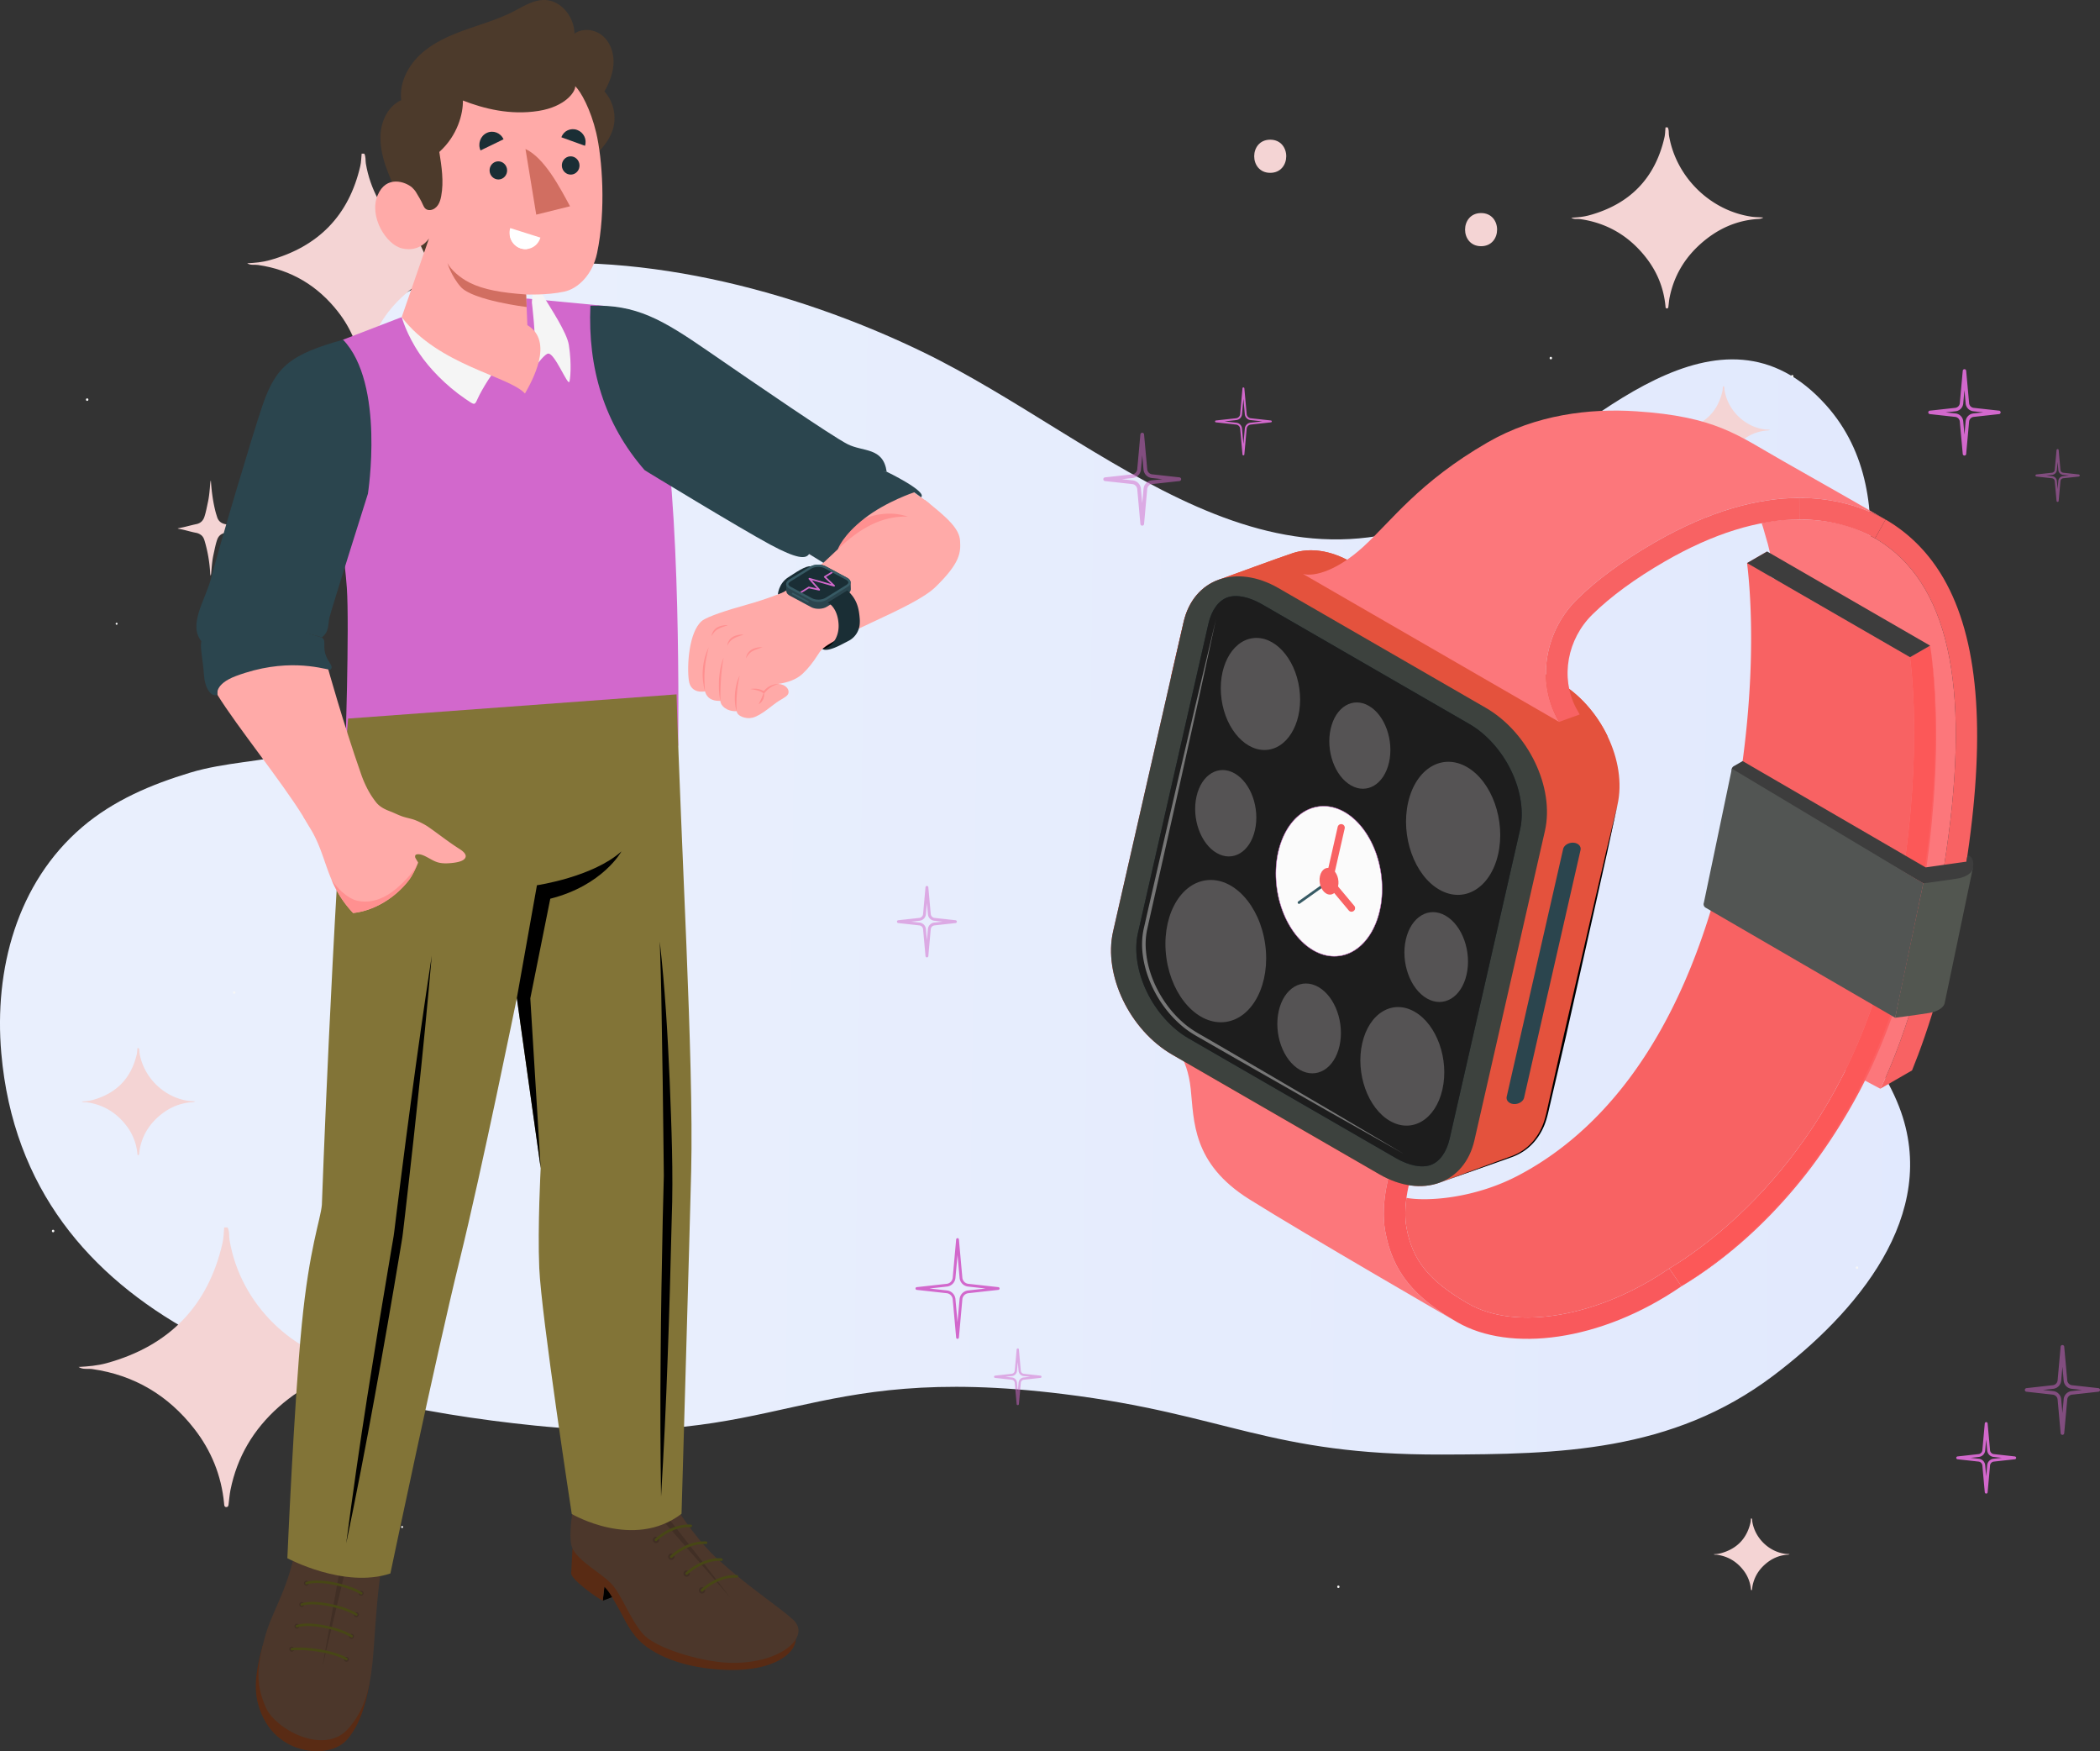 <svg xmlns="http://www.w3.org/2000/svg" xmlns:xlink="http://www.w3.org/1999/xlink" viewBox="0 0 5007.17 4174.55"><rect x="0" y="0" width="5007.17" height="4174.55" fill="#333333" stroke="none"/><defs><style>.cls-1{fill:url(#linear-gradient);}.cls-2{fill:#f4d4d4;}.cls-3{fill:#f6f6f6;}.cls-4{fill:#d268cc;}.cls-5{fill:#592b14;}.cls-6{fill:#4c372b;}.cls-7{opacity:0.15;}.cls-8{fill:#1a2e35;}.cls-9{fill:#474715;}.cls-10{fill:#827437;}.cls-11{fill:#ffaaa8;}.cls-12{fill:#2b454e;}.cls-13{fill:#ff9090;}.cls-14{fill:#375a64;}.cls-15{fill:#f5f5f5;}.cls-16{fill:#4c3a2b;}.cls-17{fill:#d16e61;}.cls-18,.cls-28{fill:#fff;}.cls-19{opacity:0.5;}.cls-20{fill:#fc777b;}.cls-21{fill:#f9595c;}.cls-22{fill:#e4523d;}.cls-23{fill:#3d423e;}.cls-24{fill:#1d1d1d;}.cls-25{fill:#fbfbfb;stroke:#d268cc;stroke-miterlimit:10;stroke-width:0.98px;}.cls-26{fill:#f86263;}.cls-27{fill:#555354;}.cls-28{opacity:0.4;}.cls-29{fill:#fc5858;}.cls-30{fill:#fc5f61;}.cls-31{fill:#3d3d3d;}.cls-32{fill:#525650;}.cls-33{fill:#525553;}</style><linearGradient id="linear-gradient" x1="7757.56" y1="2114.23" x2="1237.76" y2="2032.73" gradientUnits="userSpaceOnUse"><stop offset="0" stop-color="#dae3fe"/><stop offset="1" stop-color="#e9effd"/></linearGradient></defs><g id="Слой_2" data-name="Слой 2"><g id="Layer_1" data-name="Layer 1"><path class="cls-1" d="M1276.53,3398.36c587.34,59.59,632.56-152.9,1259.64-75.2,390.91,48.44,488.57,145.29,902.43,144.14,276.42-.77,547.46-5.24,789.6-188,195.15-147.29,399.8-382.4,300.16-640.66-59.4-153.93-203.86-266.16-239.48-430.45-30.92-142.62,22.51-289.76,63.35-424.9,73.38-242.81,199.7-595.76,2.22-817-252.41-282.56-571.1,53.49-791.27,198.18-512.93,337-922.51-112.49-1364.07-326-308.19-149-692.73-248.22-1036.29-198.88-383.46,55.06-385.3,292.73-311.24,607.89,27.58,117.35,76.33,268.83,35.06,388.83-68.47,199.09-269.07,155.92-432.79,205.39-92.84,28-183.26,66.19-257.76,129.8-156,133.2-210.36,340.1-193,539C59.68,3158,735.73,3343.5,1276.53,3398.36Z"/><path class="cls-2" d="M722.77,870c1.15,17.31,3.38,34.47,7.71,51.3.71,2.73,1.66,5.41,2.45,8.12,2,6.75,6.66,10.66,13.33,12,10,2,19.67,5.3,29.77,6.78.18,0,.35.19.72.41-1.12.82-2.37.69-3.46.89-9.39,1.76-18.53,4.57-27.87,6.57-6.14,1.31-10.3,5.18-12.4,11.33-2.67,7.88-4.09,16-5.91,24.09-2.26,10-2.91,20.27-3.83,30.48a30.79,30.79,0,0,1-.74,4.6c-1-2.43-.94-5-1.11-7.56a233.79,233.79,0,0,0-8.68-49c-1.2-4.15-2.68-8.23-6.53-10.88a19.18,19.18,0,0,0-7.51-3.35c-8.71-1.56-17.12-4.39-25.8-6.08a17.64,17.64,0,0,1-5-1.22c3.69-.77,6.84-1.36,10-2.1,7-1.63,13.83-3.53,20.83-5,6.74-1.41,11.23-5.44,13.43-12.19,2.63-8,4.06-16.31,5.86-24.53a179.21,179.21,0,0,0,3-21.62c.42-4.35.56-8.74,1.36-13.06Z"/><path class="cls-2" d="M502.85,1146.09c1.67,25.05,4.89,49.86,11.17,74.21,1,4,2.38,7.83,3.53,11.76,2.86,9.76,9.64,15.42,19.28,17.31,14.47,2.84,28.47,7.67,43.08,9.81.27,0,.5.28,1,.6-1.62,1.18-3.42,1-5,1.29-13.59,2.54-26.81,6.61-40.32,9.49-8.88,1.9-14.91,7.5-17.94,16.4-3.87,11.4-5.92,23.18-8.55,34.86-3.28,14.54-4.21,29.32-5.55,44.08a45.77,45.77,0,0,1-1.06,6.67c-1.44-3.52-1.36-7.3-1.61-10.94a338,338,0,0,0-12.57-70.85c-1.72-6-3.87-11.91-9.43-15.75a28,28,0,0,0-10.87-4.84c-12.61-2.25-24.77-6.35-37.33-8.79-2.13-.42-4.37-.43-7.19-1.77,5.33-1.12,9.88-2,14.39-3,10.05-2.37,20-5.11,30.13-7.22,9.75-2,16.24-7.87,19.43-17.62,3.8-11.63,5.87-23.61,8.48-35.49,2.27-10.34,3.31-20.79,4.31-31.28.6-6.3.8-12.65,2-18.9Z"/><path class="cls-2" d="M3531.48,586.89c50.86,0,50.94-79,0-79s-50.94,79,0,79Z"/><path class="cls-2" d="M3028.68,412c50.86,0,50.94-79,0-79s-50.94,79,0,79Z"/><path class="cls-3" d="M4273.39,899.91c3.86,0,3.87-6,0-6s-3.87,6,0,6Z"/><path class="cls-3" d="M3697.78,856.59c3.86,0,3.87-6,0-6s-3.87,6,0,6Z"/><path class="cls-3" d="M207.83,955.62c3.86,0,3.87-6,0-6s-3.87,6,0,6Z"/><path class="cls-3" d="M558.39,2369c3.86,0,3.87-6,0-6s-3.87,6,0,6Z"/><path class="cls-3" d="M3422.18,1691.34c3.86,0,3.86-6,0-6s-3.87,6,0,6Z"/><path class="cls-3" d="M4427.78,2041.12c3.86,0,3.87-6,0-6s-3.87,6,0,6Z"/><path class="cls-3" d="M126.64,2937.44c3.86,0,3.86-6,0-6s-3.87,6,0,6Z"/><path class="cls-3" d="M4427.78,3024.86c3.86,0,3.87-6,0-6s-3.87,6,0,6Z"/><path class="cls-3" d="M499.72,1234.3a.75.75,0,0,0,0-1.5.75.75,0,0,0,0,1.5Z"/><path class="cls-2" d="M868.51,366.2c4.15,7.54,2.51,16.07,3.87,24.08C892.84,510.56,992.66,608,1112.7,624.79c10.17,1.42,20.37,1.06,32.56,2.29-5.71,3.43-10.17,3.78-14.67,4.06-63.91,3.93-118.66,29.33-166.11,71.41-47.24,41.9-78,93.56-90.44,155.69-1.61,8-2.17,16.21-3.28,24.31-.44,3.27-.1,7.78-4.79,7.6-3.92-.16-3.61-4.28-3.9-7.28-5.06-52.08-24.15-98.81-56.16-139.78C757.32,680.93,694,643,615.42,631.64c-4.37-.63-8.87-.36-13.31-.49s-8.68-.87-12.71-3.55c18-.9,35.77-2.47,53-7.24,116.49-32.18,189.5-106.48,216.72-224.7,2.2-9.56,2.19-19.63,3.2-29.46Z"/><path class="cls-2" d="M3976.4,303.66c3.41,6.21,2.07,13.23,3.19,19.84,16.86,99.09,99.1,179.35,198,193.2,8.38,1.17,16.78.87,26.83,1.89-4.71,2.82-8.39,3.11-12.09,3.34-52.66,3.24-97.76,24.17-136.85,58.83-38.92,34.52-64.24,77.08-74.52,128.27-1.32,6.59-1.79,13.35-2.69,20-.37,2.69-.09,6.41-4,6.26-3.23-.13-3-3.52-3.22-6-4.16-42.91-19.89-81.41-46.27-115.15-40-51.22-92.2-82.48-156.93-91.83-3.6-.52-7.31-.3-11-.4a19,19,0,0,1-10.46-2.93c14.79-.73,29.46-2,43.69-6,96-26.51,156.11-87.72,178.54-185.12,1.81-7.87,1.8-16.17,2.64-24.27Z"/><path class="cls-2" d="M4110.47,921.11c1.64,3,1,6.37,1.54,9.55,8.11,47.7,47.7,86.34,95.31,93,4,.56,8.08.42,12.92.91a11.41,11.41,0,0,1-5.82,1.61c-25.35,1.56-47.07,11.63-65.88,28.32s-30.93,37.11-35.88,61.76c-.64,3.17-.86,6.42-1.3,9.64-.17,1.29,0,3.08-1.9,3-1.55-.06-1.43-1.69-1.54-2.89a105.11,105.11,0,0,0-22.28-55.44c-19.27-24.65-44.39-39.7-75.55-44.2a46.43,46.43,0,0,0-5.28-.2,9.14,9.14,0,0,1-5-1.4c7.12-.36,14.18-1,21-2.88,46.2-12.76,75.16-42.23,86-89.12.87-3.79.86-7.78,1.27-11.68Z"/><path class="cls-2" d="M542.47,2925.92c5.28,9.6,3.2,20.44,4.93,30.64,26,153,153,277,305.74,298.35,12.94,1.81,25.92,1.35,41.43,2.92-7.26,4.37-12.94,4.81-18.67,5.16-81.31,5-151,37.32-211.33,90.86-60.1,53.3-99.2,119-115.07,198.08-2,10.17-2.76,20.61-4.16,30.91-.57,4.17-.13,9.91-6.09,9.67-5-.19-4.6-5.43-5-9.26-6.44-66.26-30.72-125.71-71.45-177.82-61.81-79.09-142.39-127.37-242.35-141.81-5.56-.8-11.28-.45-16.93-.62s-11.05-1.1-16.17-4.51c22.84-1.14,45.5-3.14,67.47-9.21,148.2-40.94,241.08-135.47,275.71-285.87,2.8-12.16,2.79-25,4.08-37.49Z"/><path class="cls-2" d="M330.72,2498.46c2,3.67,1.22,7.82,1.89,11.72,9.95,58.53,58.53,105.93,116.94,114.11,4.95.7,9.91.52,15.85,1.12a13.92,13.92,0,0,1-7.14,2c-31.11,1.92-57.75,14.28-80.84,34.75s-37.94,45.53-44,75.77c-.78,3.89-1.06,7.88-1.59,11.82-.22,1.6-.05,3.79-2.33,3.7-1.91-.07-1.76-2.08-1.9-3.54a128.91,128.91,0,0,0-27.33-68c-23.64-30.25-54.46-48.71-92.7-54.23a55.65,55.65,0,0,0-6.47-.24,11.37,11.37,0,0,1-6.19-1.73c8.74-.43,17.41-1.2,25.81-3.52,56.69-15.66,92.21-51.82,105.46-109.34,1.07-4.65,1.06-9.56,1.56-14.34Z"/><path class="cls-2" d="M4193.15,2551.39c1.35,2.46.82,5.24,1.27,7.85,6.67,39.21,39.21,71,78.34,76.46,3.32.46,6.64.34,10.62.74a9.45,9.45,0,0,1-4.78,1.33c-20.84,1.28-38.69,9.56-54.16,23.28s-25.42,30.5-29.49,50.76c-.52,2.6-.7,5.28-1.06,7.92-.15,1.07,0,2.54-1.56,2.48-1.28-.05-1.18-1.4-1.28-2.38a86.29,86.29,0,0,0-18.31-45.56c-15.84-20.27-36.48-32.64-62.1-36.34a36.88,36.88,0,0,0-4.34-.16,7.54,7.54,0,0,1-4.14-1.16,79,79,0,0,0,17.29-2.36c38-10.49,61.78-34.71,70.65-73.25.72-3.12.71-6.4,1-9.61Z"/><path class="cls-2" d="M4176.91,3619.7c1.35,2.45.82,5.23,1.26,7.85,6.67,39.21,39.22,71,78.35,76.45,3.32.46,6.64.34,10.62.75a9.33,9.33,0,0,1-4.79,1.32c-20.83,1.28-38.68,9.56-54.15,23.28s-25.42,30.5-29.49,50.76c-.52,2.61-.71,5.28-1.07,7.92-.14,1.07,0,2.54-1.56,2.48-1.28-.05-1.17-1.39-1.27-2.37a86.36,86.36,0,0,0-18.31-45.57c-15.84-20.27-36.49-32.64-62.1-36.34a39.26,39.26,0,0,0-4.34-.16,7.58,7.58,0,0,1-4.15-1.15,80.19,80.19,0,0,0,17.29-2.36c38-10.49,61.78-34.72,70.66-73.26.72-3.12.71-6.4,1-9.6Z"/><path class="cls-3" d="M958.85,3642.43c3.1,0,3.11-4.83,0-4.83s-3.12,4.83,0,4.83Z"/><path class="cls-3" d="M278.07,1489.28c3.11,0,3.11-4.83,0-4.83s-3.11,4.83,0,4.83Z"/><path class="cls-3" d="M4156.91,1948.41c3.11,0,3.11-4.83,0-4.83s-3.11,4.83,0,4.83Z"/><path class="cls-3" d="M3191.16,3785.4c3.73,0,3.73-5.79,0-5.79s-3.74,5.79,0,5.79Z"/><path class="cls-4" d="M817.94,809.74S732,880.88,772.66,1055.62c31.88,137.08,50.27,286.07,54.37,346.16,6.28,92.17-4,402.71-4,402.71,139.23,166.49,721.8,123.84,794.05-27.61,0,0,8.23-609.58-44.47-818.25-29.84-118.19-88.87-196.18-133.72-229.73L1258,711.78l-179.85-2.2Z"/><path class="cls-4" d="M1295.59,961.37s33.59-63.29,33.71-88.12l-40.19-41.8-13,103.44Z"/><polygon class="cls-4" points="1240.54 938.8 1172.01 891.73 1114.49 930.03 1219.83 984.45 1240.54 938.8"/><g id="Bottom"><polygon points="1437.22 3815.7 1506.35 3789.33 1483.48 3742.56 1441.04 3782.41 1437.22 3815.7"/><path class="cls-5" d="M1365,3691.1s-2.53,45.1-3.09,59.3,60.21,58.08,75.28,65.3l3.82-33.29c13,13,20.87,29.41,35,53.65,11.74,20.2,26.79,58.44,59,84.4,47.75,38.55,122,57.87,197.63,60.27s118.86-16.39,140.28-32.89,28.15-35.72,22.69-54.91S1365,3691.1,1365,3691.1Z"/><path class="cls-6" d="M1566.62,3536.29l.79-26.17c13.94-.48,15.79,37.39,36.29,70.54,27.56,44.56,68.06,100.36,107.09,135.61,77,69.52,145.67,113.08,180,144.39,46,41.88-34.14,109.17-157.61,102.84-61.29-3.15-170.27-33.44-201-69.51s-49.81-92.4-74.42-118.59-77.32-52.45-92.73-84.3c-8.46-17.51-4.23-58.46.61-93.29,4.46-31.94,5.17-80.89,23.18-77l1.36,16.42c7.42,13.93,24.57,36.9,74,45C1488.89,3586.27,1562.48,3588.13,1566.62,3536.29Z"/><path class="cls-7" d="M1503.87,3583.34c23.57-2.15,48.91-10.07,58.69-31.38.12-.25.31-.43.42-.69,0,0-6,24.49,16.17,50.21s162.5,207.2,162.5,207.2-130.5-149.63-155.52-177.8c-37-41.65-48.7-46.48-82.38-47.49Z"/><path class="cls-7" d="M1534.91,3631.46a7.55,7.55,0,1,1-6.7-8.3A7.53,7.53,0,0,1,1534.91,3631.46Z"/><path class="cls-7" d="M1571.53,3671.56a7.55,7.55,0,1,1-6.71-8.3A7.54,7.54,0,0,1,1571.53,3671.56Z"/><path class="cls-7" d="M1608.16,3711.66a7.55,7.55,0,1,1-6.72-8.31A7.56,7.56,0,0,1,1608.16,3711.66Z"/><path class="cls-7" d="M1644.78,3751.75a7.55,7.55,0,1,1-6.71-8.3A7.56,7.56,0,0,1,1644.78,3751.75Z"/><path class="cls-7" d="M1681.4,3791.85a7.55,7.55,0,1,1-6.72-8.3A7.55,7.55,0,0,1,1681.4,3791.85Z"/><path class="cls-8" d="M1527.18,3633.69a3,3,0,0,1-1.93-.89,3,3,0,0,1,0-4.3c1.52-1.5,37.67-36.69,85.19-34.17h.06a3,3,0,0,1-.4,6.06c-44.85-2.37-80.23,32.08-80.58,32.42A3,3,0,0,1,1527.18,3633.69Z"/><path class="cls-9" d="M1563.82,3673.65a3,3,0,0,1-1.91-5.18c1.51-1.51,37.65-36.7,85.19-34.18h.05a3,3,0,0,1-.39,6.06c-44.78-2.38-80.23,32.08-80.58,32.42A3,3,0,0,1,1563.82,3673.65Z"/><path class="cls-9" d="M1600.42,3713.89a3.08,3.08,0,0,1-1.93-.9,3,3,0,0,1,0-4.29c1.52-1.5,37.66-36.7,85.19-34.17h.06a3,3,0,0,1-.39,6.06c-44.78-2.38-80.24,32.08-80.58,32.43A3.09,3.09,0,0,1,1600.42,3713.89Z"/><path class="cls-9" d="M1637,3754a3,3,0,0,1-1.93-.89,3,3,0,0,1,0-4.3c1.52-1.5,37.66-36.71,85.19-34.18h0a3,3,0,0,1-.39,6.06c-44.78-2.38-80.23,32.1-80.58,32.44A3.05,3.05,0,0,1,1637,3754Z"/><path class="cls-9" d="M1673.67,3794.08a3,3,0,0,1-1.91-5.19c1.51-1.5,37.65-36.7,85.18-34.17h.06a3,3,0,0,1-.39,6.07c-44.78-2.39-80.23,32.08-80.58,32.42A3.05,3.05,0,0,1,1673.67,3794.08Z"/><path class="cls-5" d="M880.89,4012.93c-10.53,59-24.45,97.3-49.68,129.64s-70.55,36-104.18,29c-47.29-9.93-93.82-42.78-111.91-110.46-10.88-40.71-3.39-87.34,12.31-141.35Z"/><path class="cls-6" d="M749.49,3559.73c-16.75-.67-31.14,78.53-50.21,157.27-20.45,84.4-52.35,129.17-67.75,185.88-21.34,78.61-20.06,115.29,2.27,167.13s138.48,115.11,195.77,51.5c46.71-51.87,55.83-114.46,61.72-195,6.09-83.24,9.71-141.86,20.57-204.29,10.38-59.67,21.45-117.38,7.83-125.78-2.16,8.69-4.57,19.75-6.78,28.27-1.69,6.54-7.22,38.86-16.55,38.06a125.34,125.34,0,0,1,2.5-22.65c1.26-6.73,1.57-14.21-2.24-19.91s-10.87-8.28-17.44-10.42c-15.95-5.17-32-10-48.45-13.5a248.69,248.69,0,0,0-24.73-4c-6.74-.72-37.06-5-43.71-3.37-4.09,1-8,3.34-10,7.08-1.41,2.76-1.59,6-2,9.05a66.7,66.7,0,0,1-4,16.22c-.89,2.29-2.87,5-5.18,4.13-1.87-.69-2.34-3.18-2.12-5.17,1.08-9.68,3.15-16.58,4.94-27.78.83-5.18,2.52-12.17,3.21-17.39S748.54,3564.82,749.49,3559.73Z"/><path class="cls-7" d="M690,3930a5.84,5.84,0,1,0,7-4.44A5.84,5.84,0,0,0,690,3930Z"/><path class="cls-7" d="M702.17,3875.26a5.85,5.85,0,1,0,7-4.44A5.86,5.86,0,0,0,702.17,3875.26Z"/><path class="cls-7" d="M713.64,3823.65a5.84,5.84,0,1,0,7-4.43A5.86,5.86,0,0,0,713.64,3823.65Z"/><path class="cls-7" d="M725,3772.77a5.84,5.84,0,1,0,7-4.44A5.84,5.84,0,0,0,725,3772.77Z"/><path class="cls-7" d="M855.32,3796.59a5.84,5.84,0,1,0,7-4.44A5.84,5.84,0,0,0,855.32,3796.59Z"/><path class="cls-7" d="M843.93,3847.82a5.84,5.84,0,1,0,7-4.43A5.85,5.85,0,0,0,843.93,3847.82Z"/><path class="cls-7" d="M832.46,3899.45a5.84,5.84,0,1,0,7-4.44A5.84,5.84,0,0,0,832.46,3899.45Z"/><path class="cls-7" d="M820.3,3954.16a5.84,5.84,0,1,0,7-4.43A5.85,5.85,0,0,0,820.3,3954.16Z"/><polygon class="cls-7" points="768.36 3974.45 858.93 3593.51 837.57 3590.52 768.36 3974.45"/><path class="cls-9" d="M695.12,3934.13a3,3,0,0,0,.9,0c39.35-3.93,104.32,7.78,128.47,23.37a2.92,2.92,0,0,0,4.09-.89,3,3,0,0,0-.88-4.1c-25.59-16.51-91.09-28.41-132.26-24.27a3,3,0,0,0-.32,5.85Z"/><path class="cls-9" d="M707.27,3879.43a3,3,0,0,0,1.55-.09c30.91-10.36,100.24,5.72,127.82,23.51a3,3,0,1,0,3.21-5c-28.76-18.57-100.32-35.1-132.91-24.15a3,3,0,0,0,.33,5.71Z"/><path class="cls-9" d="M718.75,3827.83a2.9,2.9,0,0,0,1.54-.1c30.92-10.35,100.23,5.73,127.82,23.51a2.91,2.91,0,0,0,4.09-.88,3,3,0,0,0-.88-4.1c-28.73-18.59-100.29-35.09-132.91-24.15a3,3,0,0,0,.34,5.72Z"/><path class="cls-9" d="M730.05,3776.94a2.94,2.94,0,0,0,1.55-.1c30.91-10.36,100.23,5.74,127.82,23.52a3,3,0,1,0,3.21-5c-28.76-18.56-100.3-35.1-132.91-24.16a3,3,0,0,0,.33,5.72Z"/><path class="cls-10" d="M829.94,1712.9c-38.72,490.88-62.49,1159.27-62.49,1159.27-3.47,37.27-29.83,101.16-47.83,285-19,194-34.43,557.3-34.43,557.3s135.7,73,245.63,36.32c0,0,108.35-516.72,164.73-745.34,53.36-216.37,136.78-626.44,136.78-626.44l56.87,405.76s-7.56,139.92-3.41,237.81c4.82,113.85,77.49,586.42,77.49,586.42s147.57,86.93,261.74-.52c0,0,19.75-680.07,23-817,6.3-268.67-25.08-789.41-34.88-1136.27Z"/><path d="M1029.51,2277.82q-15.37,176.47-34.31,352.62-9.24,88.08-19.28,176.08l-10,88-5.16,44c-1.62,14.68-4.61,29.15-6.85,43.74q-29,174.69-60.81,349-31.54,174.3-67.6,347.79,22.93-175.68,50.35-350.5T933,2979.19c2.32-14.56,5.41-29,7.1-43.67l5.38-43.91,11.1-87.78q11.1-87.79,22.89-175.48Q1002.83,2452.91,1029.51,2277.82Z"/><path d="M1573.17,2244.5c12.32,109.76,18.83,220.1,23.55,330.38,4.28,110.11,9,221,4.9,331.23-2.64,110.32-5.54,220.65-9.69,330.95q-5.78,165.45-15.71,330.79-2.58-165.6-1-331c.74-110.3,2.73-220.58,5-330.86l2.08-82.71.51-20.65-.23-20.5-.47-41.34-2-165.4-2.7-165.4C1576.73,2354.78,1575,2299.68,1573.17,2244.5Z"/><path d="M1232.33,2379.06l47.94-268.85s133.24-19.4,201.52-80.73c0,0-44,81.07-169.71,112.84l-47.64,237.52,24.76,405Z"/></g><path class="cls-8" d="M1937.18,1351.76c-8.89-7-29.77,6-57.92,24.49-23.47,15.43-24.53,41.23-24.53,41.23s22.67,1.39,46.58-17.31S1937.18,1351.76,1937.18,1351.76Z"/><path d="M1960.73,1546.65c-8.82-4.56-11.65-9.18,3.16-19s63.47-33.89,63.47-33.89l7.66,20S1976.7,1553,1960.73,1546.65Z"/><path class="cls-11" d="M1472.11,754.33c73,1.65,83.36,19.9,186.21,81.62,67.71,40.63,499.76,318.5,555.37,362.44,44.81,35.39-189.61,167.64-194.25,166.78S1537.25,1121,1537.25,1121Z"/><path class="cls-12" d="M1407.7,728.73c109.47-3.36,170.13,32.12,281.86,109.15s294.5,202.27,331.5,221,84.67,6.69,93.1,65.56c-102.6,3.15-193.1,151.37-184.8,195.75-7.64,13-29.18,12.27-93.09-22.11-72.85-39.17-299-177.08-299-177.08C1440.31,1009.71,1401.39,877.41,1407.7,728.73Z"/><path class="cls-11" d="M1961.52,1453.93c-12.45-15.47-42.66-54.22-67-48.48-38.36,9.06-57.6,20.36-115.62,36.46-42,11.66-93.33,28-105.49,38.34-31,26.38-35.68,106.58-31,141.68,4.5,33.73,38.57,26.11,38.57,26.11,2,7.32,8.13,23.59,36.56,22.71.33,10.57,13.87,25.44,39,24.66,1.15,11.83,22.3,19.45,38.06,15.31,21.8-5.73,47.89-31.07,62.53-39.9,13.36-8.07,21.42-12,22.86-18.82,2-9.3-6.75-20.39-24.11-21.73,20.29-3.13,41.83-9.26,57.88-24.25,12.91-12.06,25-27.55,34.4-42.3,10.34-16.19,15.47-21.81,29.77-33.31,22.47-18-.4-54.62-13.09-72.13Q1963.24,1456.06,1961.52,1453.93Z"/><path class="cls-13" d="M1855.88,1630.27c-6.5,2.29-12.84,4.71-18.36,8.34a55.87,55.87,0,0,0-7.73,6c-2.43,2.25-4.41,4.85-7.16,7.39l-1.37,1.27-1.53-1.12c-8.43-6.2-19.74-8-30.8-9.62,11.08-2,23.33-.87,33.52,5.89l-2.89.15c4.49-4.44,9.73-10.1,16.14-13.16A50.1,50.1,0,0,1,1855.88,1630.27Z"/><path class="cls-13" d="M1809,1678.58c2.19-5.11,4.84-9.25,6.64-13.93,2.21-4.5,3.59-9.15,5.45-14.33,2,5.34.75,11.1-1.19,16.21C1817.43,1671.45,1814,1676.09,1809,1678.58Z"/><path class="cls-13" d="M1756.54,1695.41c-4.76-13.77-4.94-28.65-4-43.06,1.62-14.32,4.12-29,11.13-41.78a273.14,273.14,0,0,0-6.48,42.19A256,256,0,0,0,1756.54,1695.41Z"/><path class="cls-13" d="M1717.55,1670.75c-3.49-17.06-3.94-34.58-3.1-52,1.4-17.32,4.12-34.81,10.89-50.91a416.35,416.35,0,0,0-6.24,51.21C1717.73,1636.21,1717.9,1653.38,1717.55,1670.75Z"/><path class="cls-13" d="M1681,1648c-9.72-34.35-6.89-72.86,8.81-105-4.33,17.33-8.17,34.52-9.31,52.1C1678.77,1612.61,1679.77,1630.22,1681,1648Z"/><path class="cls-13" d="M1696.71,1516.46a28,28,0,0,1,4.23-12.14,29,29,0,0,1,9.73-9,49.69,49.69,0,0,1,24.93-5.1c-4,1.48-7.94,2.83-11.8,4.16a62.26,62.26,0,0,0-11,4.78C1705.65,1502.7,1700.86,1509,1696.71,1516.46Z"/><path class="cls-13" d="M1734.11,1538.88a27.71,27.71,0,0,1,4.23-12.14,28.81,28.81,0,0,1,9.72-8.94,49.6,49.6,0,0,1,24.93-5.1c-4,1.47-7.93,2.82-11.8,4.15a62.58,62.58,0,0,0-11,4.78C1743.05,1525.12,1738.26,1531.44,1734.11,1538.88Z"/><path class="cls-13" d="M1778.92,1569.15a27.71,27.71,0,0,1,4.23-12.14,28.84,28.84,0,0,1,9.72-9,49.71,49.71,0,0,1,24.93-5.1c-4,1.48-7.93,2.83-11.8,4.16a62.58,62.58,0,0,0-11,4.78C1787.85,1555.39,1783.07,1561.71,1778.92,1569.15Z"/><path class="cls-11" d="M1955,1552.43c36.21-39.62,222.93-102.18,275.06-152.7,60.69-58.82,60.59-83.46,59.1-110.41-1.64-29.38-30.2-55-83.43-97.3-34.08,8-96.35,40.63-158.4,82.59-69.28,46.85-145.73,130.87-202.91,146.32Z"/><path class="cls-13" d="M1950.66,1304.11c-5.79,4.73-15.43,11.56-21.3,16.09,13.24,6.77,26.14,13.2,36.92,18.52,8.36-8.06,20.19-18.82,31.44-29.59,51.67-49.46,104.72-79.8,166.81-77.65C2078.78,1202.22,1991.87,1270.46,1950.66,1304.11Z"/><path class="cls-12" d="M2020.07,1377.42l-51.31-27.55c-10.53-5.66-27.31-5.14-37.47,1.15l-49.52,30.65c-5.08,3.14-7.54,7.14-7.41,11,.1,2.88.41,13.7.51,16.59.14,3.9,2.83,7.71,8.08,10.53l51.3,27.56c10.53,5.65,27.31,5.14,37.47-1.15l49.52-30.66c4.93-3,7.39-6.9,7.41-10.7,0-3-.43-14-.51-16.89C2028,1384.09,2025.33,1380.25,2020.07,1377.42Z"/><path class="cls-14" d="M1881.78,1381.67l49.51-30.65c10.16-6.29,26.94-6.81,37.47-1.15l51.31,27.55c10.53,5.66,10.82,15.35.66,21.64l-49.52,30.65c-10.16,6.29-26.94,6.81-37.47,1.15l-51.3-27.56C1871.91,1397.65,1871.61,1388,1881.78,1381.67Z"/><path class="cls-8" d="M1952.45,1429.36c-6,.18-11.93-1-16.15-3.27l-51.3-27.55c-3.27-1.76-5.18-3.94-5.24-6s1.71-4.32,4.86-6.28l49.52-30.65c4.06-2.52,9.86-4.07,15.91-4.25s12,1,16.15,3.27l51.3,27.55c3.27,1.76,5.19,3.94,5.25,6s-1.71,4.34-4.87,6.29l-49.52,30.65C1964.31,1427.62,1958.51,1429.17,1952.45,1429.36Z"/><path class="cls-14" d="M1926.56,1436.47a1.76,1.76,0,0,1-1-.23l-36.36-19.53a1.89,1.89,0,1,1,1.79-3.33l36.36,19.53a1.88,1.88,0,0,1,.77,2.56A1.9,1.9,0,0,1,1926.56,1436.47Z"/><path class="cls-4" d="M1982.12,1363.19l-16.64,10.3a1.91,1.91,0,0,0-.31,3l16.67,15.82-51.45-14.64a1.91,1.91,0,0,0-2.15.82,1.87,1.87,0,0,0,.19,2.3l19.51,21.91-18.92-4.2a1.91,1.91,0,0,0-1.42.24l-19.6,12.13,3.91,2.1,17-10.55,24,5.32a1.93,1.93,0,0,0,1.85-3.16l-19.07-21.41,52.62,15a1.91,1.91,0,0,0,2.2-.89,1.94,1.94,0,0,0-.35-2.35l-20.54-19.48,16.4-10.16Z"/><path class="cls-8" d="M1973.64,1436.34c7.75,3.92,24,18.09,25.84,51.86s-19.54,57.86-38.75,58.45c5.81,5.46,22.62,1.62,44.42-9.61l18.1-9.34a49.17,49.17,0,0,0,26.39-37.92,77.39,77.39,0,0,0,.28-15c-2.07-26.68-7.16-46.92-29.52-67.38Z"/><path class="cls-12" d="M2114.16,1124.45s97.63,47.08,82.09,60.9l-16.44-11.78s-66.13,21.58-118.56,62.17-63.53,73.39-63.53,73.39l-34.5,32.47-38.4-23.68s-15.39-47,53-121.09C2057.4,1110.64,2114.16,1124.45,2114.16,1124.45Z"/><path class="cls-11" d="M1096.59,2024.34l-1.95-1.25c-25-15.84-48.4-34.52-72.69-51.46-8.71-6.07-19.81-11.6-29.58-15.71s-20.32-5.69-30.52-8.9c-11.25-3.55-21.56-9.2-32.64-13.35-12.49-4.68-24.23-10.81-32.51-21.26a202.82,202.82,0,0,1-22.28-35.24,263.41,263.41,0,0,1-13.13-31q-81-4-138.42,100.09c6.12,10.64,11.75,20.16,16.73,28.22,41.28,66.86,36.75,132.49,102.33,201.91,50.83-5.36,99.9-36.43,131.41-76.22,10.89-13.74,17.41-29.43,23.61-43.58.37-.85-6.65-10.79-7-13-.8-4.9,1-6.78,5.83-7.2,8.37-.72,17.7,4.32,24.83,8.17,9.44,5.09,17.6,10.35,28.31,12.28,8.84,1.6,17,1.35,25.88.58,9.18-.79,26.25-2.84,32.81-10C1115.88,2038.34,1104.13,2029.28,1096.59,2024.34Z"/><path class="cls-11" d="M518.41,1656.25c47.71,77.07,151,203.63,204.46,290s138.42-100.09,138.42-100.09c-43.84-125-80.6-257.7-80.6-257.7s-95.88-58.43-184-33.52S518.41,1656.25,518.41,1656.25Z"/><path class="cls-12" d="M504.22,1375.43c21.25-81.94,96.54-334.87,121.36-408.09,32.92-97.12,69.82-122.81,192.36-157.6C918.51,914.6,877.25,1177,877.25,1177S790,1452.85,785.67,1471.48s.14,33.15-18.59,48.36c-43.31-20.7-252.07-34.36-286.89,8.8C447.75,1488.05,489.82,1431,504.22,1375.43Z"/><path class="cls-12" d="M767.08,1519.84c11.45,6.15,2.49,16.84,8.46,38.17s22.19,30.35,11.82,38.67c-23.74-4.25-107.52-29.11-224.69,14.78-52.16,19.55-44.26,44.79-44.26,44.79-16.25,6.39-30.28-17.85-32.14-47.42-2.32-36.94-10-65.64-6.08-80.19C490.68,1489.42,650.1,1478.36,767.08,1519.84Z"/><path class="cls-13" d="M841.93,2176.4c50.83-5.36,99.9-36.43,131.41-76.21,10.36-13.09,16.75-27.89,22.69-41.49-2.84,6.19-14,27-47.95,56.87-40.72,35.87-76.9,36.83-98.35,31s-45.09-27.89-59.25-49.64C801.6,2123,816.45,2149.42,841.93,2176.4Z"/><path class="cls-15" d="M1233.36,887.86c-1.22,0-2.83,2.83-4,3-26.06-14.41-30.18-19.25-37.16-17.34-13.22,3.6-44.89,58.14-52.78,75.78-8.06,17.49-6.54,17.43-30.56,1.08-46.5-31.83-85.7-73.33-108.44-107-31.82-47.07-42.53-87.54-42.53-87.54s28-37.81,36.24-52.26c16-28,24.86-39.12,40.82-36.5l0,18.25c2.48,24.54,27.78,48.2,61.73,78.2,34,30.16,89,58.8,102,71.58C1208.11,844.41,1221.62,866.06,1233.36,887.86Z"/><path class="cls-15" d="M1357.63,910.09c-4,9.91-34.86-68.66-50.49-67.21-7.54.53-24.7,21.56-39,43.8l-10.64-.43c9.74-23.41,14.77-43.7,16.84-59.44,3.5-26.6-6.17-106-6.17-106l2.34-30.72c4.12.27,8.51.35,13.75.57,3.9,4,9.45,11.79,13.35,18.4,15,25.15,54.07,83.37,58.76,113.32C1363.9,870.42,1359.19,906.4,1357.63,910.09Z"/><path class="cls-16" d="M1441.21,218c20.87,23.19,29,57.07,20.93,87.13-9.24,34.4-36.85,60.45-63.79,83.9-52.2,45.44-106.9,88.58-166.65,123.88a650.1,650.1,0,0,1-93.64,46.1c-34.41,13.46-65,15.92-101.41,19.87l6.34,86.72s-10.73-22.82-25.31-50C1005.12,592.21,952.25,473,952.25,473c-20.81-46.93-46.41-95.85-45.07-148.65.88-34.72,17.71-71.31,49.52-85.62-4.94-40.48,15.59-81,45.55-108.8s68.38-44.84,107-58.67,78.29-25.09,114.74-43.76C1248,15.14,1272.17-.79,1299.21,0c39.42,1.2,70.07,40.95,70.52,80.18,19.63-14,48.63-10.38,67.06,5.15S1463.66,126,1462.86,150a112.83,112.83,0,0,1-2.47,19.84C1456.8,186.7,1449.7,202.91,1441.21,218Z"/><path class="cls-11" d="M1103.73,239.63c.59,31.18-12.59,83.3-56.23,122.59,5.5,34.84,11,70.49,4.5,105.15-1.4,7.44-3.4,14.92-7.57,21.24S1033.6,500,1026,500.7c-10.19.94-14.52-5.16-17.81-13.05-4.26-10.19-10.5-19.67-16.09-29.27-2.7-4.64-5.84-7.58-9.28-11.22-15.8-14-62.16-30.51-82.53,18.55-21.1,50.83,20.65,117.53,58.08,126.36,43.76,10.32,64.52-23.67,64.52-23.67L957.85,755.89c87.88,115.55,255.34,140.29,293.91,182.2,16.41-29.34,70.49-123.79,5.66-163.12l-2.93-73s48.64,2.2,90.89-6.78c33-7,67.41-40.58,78.19-91.48,21.89-103.4,12.14-227.4-1.94-287.07-13.14-55.69-36.39-98-50.05-111.22.91,12.85-23.38,48.89-87.59,59C1215.85,275.12,1153.22,258.84,1103.73,239.63Z"/><path class="cls-17" d="M1254.49,702c-59.08-4.2-101.37-11.49-134.88-28.26C1095,661.45,1073.54,641,1066.94,627c0,0,8.38,30.26,31.48,56.72,28.27,32.36,157.27,48.15,157.27,48.15Z"/><path class="cls-8" d="M1209.14,405.2c.61,11.93-8.25,22.05-19.79,22.61s-21.4-8.66-22-20.59,8.24-22.05,19.78-22.61S1208.52,393.27,1209.14,405.2Z"/><path class="cls-8" d="M1200.62,332l-54.84,26.62c-7.09-15.63-.56-34.28,14.57-41.62S1193.53,316.31,1200.62,332Z"/><path class="cls-18" d="M1216.54,543.66l72,22.76c-6,20.5-26.9,32-46.79,25.75S1210.59,564.17,1216.54,543.66Z"/><path class="cls-18" d="M1239.33,564.24a34.61,34.61,0,0,0-23.79-3.44c2.19,14.31,11.93,26.85,26.24,31.37a36.33,36.33,0,0,0,15.33,1.41A34.37,34.37,0,0,0,1239.33,564.24Z"/><path class="cls-8" d="M1394.77,347.52l-56.2-20.26c5.19-15.28,22-23.13,37.5-17.54S1400,332.24,1394.77,347.52Z"/><path class="cls-8" d="M1381.76,393.43c.62,12-8.3,22.2-19.92,22.76s-21.55-8.72-22.17-20.73,8.3-22.19,19.91-22.76S1381.13,381.42,1381.76,393.43Z"/><path class="cls-17" d="M1252.94,355.1l25.65,156.57,80.56-19.95C1335,447,1298.65,376.87,1252.94,355.1Z"/><g id="Shine"><g id="Shine-2" data-name="Shine"><path class="cls-4" d="M4735.82,3560.37a3.38,3.38,0,0,1-3.38-3.08l-5.76-63.94a10.28,10.28,0,0,0-9.09-9.26l-50.12-5.55a3.39,3.39,0,0,1,0-6.74l50.12-5.55a10.28,10.28,0,0,0,9.09-9.27l5.76-63.93a3.39,3.39,0,0,1,6.75,0L4745,3457a10.27,10.27,0,0,0,9.09,9.26l50.1,5.55a3.39,3.39,0,0,1,0,6.74l-50.1,5.55a10.26,10.26,0,0,0-9.09,9.27l-5.77,63.93A3.37,3.37,0,0,1,4735.82,3560.37Zm-37.11-85.2,19.63,2.17a17.09,17.09,0,0,1,15.09,15.4l2.39,26.48,2.39-26.47a17.07,17.07,0,0,1,15.09-15.41l19.62-2.17L4753.3,3473a17.06,17.06,0,0,1-15.09-15.4h0l-2.39-26.47-2.39,26.47a17.08,17.08,0,0,1-15.09,15.41Z"/></g><g id="Shine-3" data-name="Shine" class="cls-19"><path class="cls-4" d="M4917.58,3420.31a4.25,4.25,0,0,1-4.24-3.88l-7.24-80.28a12.9,12.9,0,0,0-11.41-11.64l-62.93-7a4.27,4.27,0,0,1,0-8.48l62.93-7a12.88,12.88,0,0,0,11.41-11.64l7.24-80.27a4.26,4.26,0,0,1,8.48,0l7.24,80.28a12.9,12.9,0,0,0,11.41,11.63l62.92,7a4.27,4.27,0,0,1,0,8.48l-62.92,7a12.9,12.9,0,0,0-11.41,11.65l-7.24,80.27A4.24,4.24,0,0,1,4917.58,3420.31Zm-46.59-107,24.64,2.72a21.45,21.45,0,0,1,18.95,19.34l3,33.25,3-33.24a21.45,21.45,0,0,1,18.95-19.35l24.64-2.72-24.64-2.72a21.45,21.45,0,0,1-18.95-19.34v0l-3-33.24-3,33.24a21.45,21.45,0,0,1-18.95,19.36Z"/></g><g id="Shine-4" data-name="Shine"><path class="cls-4" d="M4684,1085.94a4.08,4.08,0,0,1-4.08-3.73l-7-77.24a12.4,12.4,0,0,0-11-11.19l-60.55-6.7a4.1,4.1,0,0,1,0-8.15l60.55-6.7a12.4,12.4,0,0,0,11-11.2l7-77.24a4.09,4.09,0,0,1,8.15,0l7,77.25a12.42,12.42,0,0,0,11,11.19l60.53,6.7a4.1,4.1,0,0,1,0,8.15l-60.53,6.7a12.4,12.4,0,0,0-11,11.2l-7,77.23A4.07,4.07,0,0,1,4684,1085.94ZM4639.13,983l23.71,2.62a20.64,20.64,0,0,1,18.23,18.61l2.89,32,2.88-32a20.65,20.65,0,0,1,18.24-18.63l23.7-2.62-23.7-2.61a20.65,20.65,0,0,1-18.24-18.61v0l-2.88-32-2.89,32a20.64,20.64,0,0,1-18.23,18.63Z"/></g><g id="Shine-5" data-name="Shine" class="cls-19"><path class="cls-4" d="M4906.08,1196.36a2.5,2.5,0,0,1-2.5-2.28l-4.25-47.19a7.59,7.59,0,0,0-6.71-6.84l-37-4.09a2.51,2.51,0,0,1,0-5l37-4.09a7.57,7.57,0,0,0,6.71-6.84l4.25-47.19a2.51,2.51,0,0,1,5,0l4.25,47.19a7.58,7.58,0,0,0,6.71,6.84l37,4.09a2.51,2.51,0,0,1,0,5l-37,4.09a7.59,7.59,0,0,0-6.71,6.85l-4.25,47.18A2.49,2.49,0,0,1,4906.08,1196.36Zm-27.39-62.89,14.48,1.6a12.61,12.61,0,0,1,11.14,11.37l1.77,19.55,1.76-19.54a12.61,12.61,0,0,1,11.14-11.38l14.48-1.6-14.48-1.6a12.6,12.6,0,0,1-11.14-11.36v0l-1.76-19.53-1.77,19.53a12.6,12.6,0,0,1-11.14,11.38Z"/></g><g id="Shine-6" data-name="Shine"><path class="cls-4" d="M2283.11,3191.5a3.3,3.3,0,0,1-3.28-3l-8.22-91.19a16.22,16.22,0,0,0-14.33-14.63l-71.47-7.9a3.29,3.29,0,0,1,0-6.54l71.47-7.9a16.23,16.23,0,0,0,14.33-14.62l8.22-91.21a3.29,3.29,0,0,1,6.56,0l8.22,91.21h0a16.23,16.23,0,0,0,14.33,14.62l71.48,7.9a3.29,3.29,0,0,1,0,6.54l-71.48,7.9a16.22,16.22,0,0,0-14.33,14.63l-8.22,91.19A3.3,3.3,0,0,1,2283.11,3191.5Zm-67-120,41.86,4.63a22.83,22.83,0,0,1,20.16,20.58l4.94,54.81,4.94-54.81a22.82,22.82,0,0,1,20.16-20.58l41.86-4.63-41.86-4.63a22.82,22.82,0,0,1-20.16-20.57l-4.94-54.81-4.94,54.81a22.83,22.83,0,0,1-20.16,20.57Z"/><g class="cls-19"><path class="cls-4" d="M2426.76,3349.49a2.69,2.69,0,0,1-2.68-2.45l-4.57-50.74a8.15,8.15,0,0,0-7.21-7.34l-39.77-4.4a2.7,2.7,0,0,1,0-5.36l39.77-4.39a8.17,8.17,0,0,0,7.21-7.36l4.57-50.73a2.69,2.69,0,0,1,2.68-2.45h0a2.69,2.69,0,0,1,2.68,2.45l4.56,50.74a8.18,8.18,0,0,0,7.23,7.35l39.75,4.39a2.7,2.7,0,0,1,0,5.36l-39.75,4.4a8.16,8.16,0,0,0-7.23,7.36l-4.56,50.72A2.69,2.69,0,0,1,2426.76,3349.49Zm-29.44-67.61,15.57,1.72a13.55,13.55,0,0,1,12,12.22l1.9,21,1.89-21a13.56,13.56,0,0,1,12-12.23l15.57-1.72-15.57-1.72a13.56,13.56,0,0,1-12-12.22h0l-1.89-21-1.9,21a13.55,13.55,0,0,1-12,12.23Z"/></g></g><g id="Shine-7" data-name="Shine"><path class="cls-4" d="M2964.76,1085.49a2.23,2.23,0,0,1-2.21-2l-5.55-61.54a10.94,10.94,0,0,0-9.66-9.87l-48.23-5.33a2.22,2.22,0,0,1,0-4.41l48.23-5.33a11,11,0,0,0,9.66-9.87l5.55-61.54a2.22,2.22,0,0,1,4.43,0l5.54,61.54h0a11,11,0,0,0,9.68,9.87l48.22,5.33a2.22,2.22,0,0,1,0,4.41l-48.22,5.33a11,11,0,0,0-9.68,9.87l-5.54,61.54A2.24,2.24,0,0,1,2964.76,1085.49Zm-45.18-81,28.25,3.12a15.4,15.4,0,0,1,13.6,13.88l3.33,37,3.34-37a15.4,15.4,0,0,1,13.6-13.88l28.25-3.12-28.25-3.13a15.39,15.39,0,0,1-13.6-13.88l-3.34-37-3.33,37a15.39,15.39,0,0,1-13.6,13.88Z"/></g><g id="Shine-8" data-name="Shine" class="cls-19"><path class="cls-4" d="M2210.11,2282.2a3.38,3.38,0,0,1-3.38-3.08l-5.76-63.94a10.28,10.28,0,0,0-9.09-9.26l-50.12-5.55a3.39,3.39,0,0,1,0-6.74l50.12-5.54a10.3,10.3,0,0,0,9.09-9.28l5.76-63.93a3.39,3.39,0,0,1,6.75,0l5.77,63.94a10.3,10.3,0,0,0,9.09,9.27l50.1,5.54a3.39,3.39,0,0,1,0,6.74l-50.1,5.55a10.27,10.27,0,0,0-9.09,9.27l-5.77,63.93A3.37,3.37,0,0,1,2210.11,2282.2ZM2173,2197l19.62,2.17a17.07,17.07,0,0,1,15.09,15.4l2.39,26.48,2.39-26.47a17.07,17.07,0,0,1,15.09-15.41l19.62-2.17-19.62-2.17a17.06,17.06,0,0,1-15.09-15.4h0l-2.39-26.47-2.39,26.47a17.06,17.06,0,0,1-15.09,15.41Z"/></g><g id="Shine-9" data-name="Shine" class="cls-19"><path class="cls-4" d="M2723.49,1253.07a4.4,4.4,0,0,1-4.39-4l-7.49-83.14a13.36,13.36,0,0,0-11.82-12l-65.16-7.2a4.42,4.42,0,0,1,0-8.78l65.16-7.21a13.36,13.36,0,0,0,11.82-12.06l7.49-83.12a4.41,4.41,0,0,1,8.78,0l7.49,83.14a13.37,13.37,0,0,0,11.82,12l65.15,7.21a4.42,4.42,0,0,1,0,8.78l-65.15,7.2a13.37,13.37,0,0,0-11.82,12.06l-7.49,83.12A4.39,4.39,0,0,1,2723.49,1253.07Zm-48.24-110.78,25.51,2.81a22.19,22.19,0,0,1,19.62,20l3.11,34.44,3.11-34.42a22.22,22.22,0,0,1,19.62-20.05l25.52-2.81-25.52-2.82a22.21,22.21,0,0,1-19.62-20h0l-3.11-34.42-3.11,34.42a22.2,22.2,0,0,1-19.62,20Z"/></g></g><g id="Smart_Watch" data-name="Smart Watch"><g id="Strap"><path class="cls-20" d="M3317.65,2781.33s-27.79,81.32-14.84,153.42c17.56,97.74,69.13,157.76,172,217.18-.68-.4-359.54-207.59-496.2-293.26s-131.37-187.31-139.53-263.36-42-116.78-84.9-141.73Z"/><path class="cls-21" d="M3317.65,2781.33l48.71,16.52c-.23.7-23.27,70.16-12.93,127.81,14.14,78.71,54,128,147.15,181.73,114.51,66.12,311.69,31.72,479.53-83.64l29.14,42.39c-193.47,133-409.78,157.73-534.38,85.8-102.93-59.43-154.5-119.44-172.06-217.19C3289.86,2862.65,3317.65,2781.33,3317.65,2781.33Z"/></g><path class="cls-22" d="M2822,1483.34l-168,737.15c-23.55,103.56,39.61,235,141.06,293.55l494.25,285.37c50.74,29.28,101.4,34.75,142.32,19.94,30.09-10.89,143.3-51.46,173.56-62.46,40.71-14.79,71.72-49.64,83.45-101.19l168-737.15c23.55-103.56-39.62-235-141.07-293.57l-494.24-285.35c-49.24-28.42-98.4-34.41-138.66-21.21-31.74,10.41-146.51,52.73-176.65,63.52C2865,1396.61,2833.79,1431.54,2822,1483.34Z"/><path d="M3431.64,2819.35l134.31-49.5,33.65-12.23a132.59,132.59,0,0,0,31.14-15.19c18.79-12.61,32.29-29.48,41.46-47.07,9.55-17.69,13.77-36.21,17.76-54.86l12.52-55.85,25-111.7,76.2-331.18,26-111.64,26.91-111.58-24.12,111.75-25,111.7-74.3,331.3-26,111.64-13,55.82c-4.12,18.5-8.61,37.56-18.49,55.5-9.51,17.91-23.48,35.18-43,48.1a137,137,0,0,1-32.11,15.45l-33.75,12Z"/><path class="cls-22" d="M3493.1,1877.22,3833,1754.9c-25.53-53.13-66.68-100.63-117.41-129.92l-494.24-285.34c-49.24-28.43-98.4-34.42-138.66-21.22-31.74,10.41-146.51,52.73-176.65,63.52-41,14.66-72.24,49.6-84,101.4l-30.47,131.29Z"/><path class="cls-23" d="M3289.31,2799.4l-494.23-285.35c-101.46-58.57-164.62-190-141.08-293.57l168-737.14c23.54-103.56,124.88-140,226.33-81.45l494.24,285.35c101.46,58.58,164.62,190,141.07,293.57l-168,737.14C3492.1,2821.51,3390.77,2858,3289.31,2799.4Z"/><path class="cls-8" d="M3603.39,1837.48c22.79,47.43,30.47,98.34,21.09,139.77l-168,737.15c-7.3,32.14-23.81,55-45.2,62.67s-51.62,1.68-83.1-16.5l-494.25-285.36c-40.58-23.35-76.89-64-99.67-111.39s-30.51-98.42-21-139.79l168-737.15c7.31-32.14,23.72-55,45.11-62.73s51.71-1.62,83.2,16.56l494.25,285.36C3544.3,1749.45,3580.61,1790.06,3603.39,1837.48Z"/><path class="cls-24" d="M3603.39,1837.48c22.79,47.43,30.47,98.34,21.09,139.77l-168,737.15c-7.3,32.14-23.81,55-45.2,62.67s-51.62,1.68-83.1-16.5l-494.25-285.36c-40.58-23.35-76.89-64-99.67-111.39s-30.51-98.42-21-139.79l168-737.15c7.31-32.14,23.72-55,45.11-62.73s51.71-1.62,83.2,16.56l494.25,285.36C3544.3,1749.45,3580.61,1790.06,3603.39,1837.48Z"/><ellipse class="cls-25" cx="3168.85" cy="2100.64" rx="125.37" ry="179.76" transform="translate(-261.52 461.47) rotate(-8)"/><path class="cls-26" d="M3168.86,2109.18a8.78,8.78,0,0,1-1.9-.21,8.55,8.55,0,0,1-6.44-10.22l29-127.37a8.54,8.54,0,1,1,16.65,3.78l-29,127.37A8.56,8.56,0,0,1,3168.86,2109.18Z"/><path class="cls-26" d="M3222.51,2173.34a8.53,8.53,0,0,1-6.56-3.06l-53.65-64.16a8.54,8.54,0,1,1,13.1-10.95l53.65,64.15a8.54,8.54,0,0,1-6.54,14Z"/><path class="cls-14" d="M3097.36,2154.64a3.19,3.19,0,0,1-1.85-5.8L3167,2098a3.2,3.2,0,1,1,3.72,5.21l-71.49,50.8A3.21,3.21,0,0,1,3097.36,2154.64Z"/><path class="cls-26" d="M3190.41,2113.09c-3.69,16.2-16.32,23.76-28.23,16.89s-18.56-25.58-14.88-41.78,16.32-23.76,28.22-16.89S3194.09,2096.89,3190.41,2113.09Z"/><path class="cls-27" d="M3572.07,2036.49c-18.33,80.63-81.21,118.26-140.46,84.06s-92.41-127.29-74.08-207.92,81.22-118.27,140.46-84.06S3590.4,1955.86,3572.07,2036.49Z"/><path class="cls-27" d="M3496.87,2323.21c-12.38,54.43-54.83,79.83-94.82,56.74s-62.39-85.93-50-140.36,54.82-79.84,94.82-56.75S3509.24,2268.77,3496.87,2323.21Z"/><path class="cls-27" d="M2992.26,1978.8c-11.9,52.35-52.73,76.78-91.19,54.57s-60-82.64-48.09-135,52.73-76.78,91.19-54.58S3004.16,1926.46,2992.26,1978.8Z"/><path class="cls-27" d="M3193.85,2493.33c-12.37,54.43-54.82,79.83-94.82,56.74s-62.38-85.93-50-140.36,54.83-79.84,94.82-56.75S3206.23,2438.9,3193.85,2493.33Z"/><path class="cls-27" d="M3439.23,2597.11c-16.33,71.84-72.36,105.37-125.15,74.9s-82.34-113.42-66-185.26,72.36-105.38,125.14-74.9S3455.56,2525.27,3439.23,2597.11Z"/><ellipse class="cls-27" cx="2898.91" cy="2267.21" rx="118.88" ry="170.45" transform="translate(-287.33 425.53) rotate(-8)"/><ellipse class="cls-27" cx="3005.37" cy="1654.21" rx="93.62" ry="134.24" transform="translate(-200.98 434.38) rotate(-8)"/><path class="cls-27" d="M3311.92,1817.48c-11.88,52.29-52.67,76.7-91.09,54.51s-59.93-82.55-48-134.84,52.67-76.7,91.09-54.51S3323.81,1765.19,3311.92,1817.48Z"/><path class="cls-12" d="M3767.63,2018.08a12.69,12.69,0,0,1,.9,8.36L3634,2616.61c-2.07,9.06-13,15.84-24.45,15.17s-19-8.58-17-17.66L3727.08,2024c2.07-9.06,13-15.85,24.46-15.17C3759.21,2009.25,3765.16,2013,3767.63,2018.08Z"/><path class="cls-28" d="M3346.27,2750.1l-174.58-103.21-175-102.43-87.6-51.07L2865.21,2468c-14.87-8.33-28.7-17-41.43-27.88-25.39-21.47-46.36-48.16-62.09-77.48s-26.24-61.61-29.2-94.63a173,173,0,0,1,2.08-49.27l11-49.36,22.34-98.9,44.47-197.86,43.89-198,43-198.18-47.11,197.25L2806,1871.11l-45.65,197.59-22.72,98.82-11.27,49.55a180.38,180.38,0,0,0-2.38,51.67c3.22,34.37,14.27,67.58,30.53,97.73s38,57.48,64.29,79.58c13,11.1,28,20.39,42.64,28.49l43.95,25.26,88,50.34,176.22,100.36Z"/><g id="Strap-2" data-name="Strap"><path class="cls-26" d="M4476.11,1286.22c-1.76-1-3.53-2-5.29-3l25-44.7c1.88,1,4,2.27,5.86,3.36l1.1.66q81.48,49.85,131.46,136.32c82.26,142.48,100.77,360.57,56.9,659.75-37.11,252.68-96.29,425.13-132.14,513l-75.68,43.69s102.79-194.66,157.11-564.23C4699.91,1626.52,4643.25,1388.46,4476.11,1286.22Z"/><path class="cls-20" d="M4218.28,1806.52c-54.23,369.51-157,564.17-157,564.17l422.1,224.62s102.79-194.66,157.11-564.23c59.44-404.56,2.78-642.62-164.36-744.86-64.94-37.5-121.68-49.78-209.73-47.57-12.29.31-52.94,4-65.94,8.61,1.59,4.27,3.74,10.51,7.68,25.13C4248.29,1400.37,4252,1576.48,4218.28,1806.52Z"/><path class="cls-29" d="M4508.22,2239.45c76.95-352.1,54.66-604.2,46-672.81l47.82-27.61s50.18,281.55-43.77,711.37c-91.81,419.74-341.54,690.27-549.13,815.79l-29-42.35C4090.37,2957.39,4400.75,2730.69,4508.22,2239.45Z"/><path class="cls-30" d="M4602.08,1539c11.2,71.8,14.25,144.64,14.45,217.26-.22,72.67-4.51,145.3-11.83,217.6-7,72.36-18.53,144.19-31.88,215.62L4562.09,2243c-3.66,17.8-8.48,35.36-12.67,53.05-7.8,35.56-19.67,70-30,104.88-24.07,68.64-51.68,136.12-85.7,200.48a1382.34,1382.34,0,0,1-117,183.84c-88.09,115.51-196.38,216.8-322.24,289.69,62.52-37,120.4-81.46,173.61-130.72s102.44-103,145.92-161a1377.28,1377.28,0,0,0,116-183.76c33.67-64.28,60.89-131.66,84.64-200.12,10.42-34.71,22.4-69,30.31-104.4,4.24-17.63,9.12-35.1,12.85-52.85l10.91-53.32c13.61-71.25,25.4-142.94,32.68-215.17,7.62-72.16,12.12-144.68,12.72-217.26S4612.46,1611,4602.08,1539Z"/><path class="cls-26" d="M3353.56,2855.51c54.35,9.34,165.15-.38,265.32-52.76,156.08-81.61,389.29-278.41,500.74-787.71,76.89-352.08,54.6-604.21,46-672.79l47.84-27.6s3.6,20.66,7.11,59.32l333.65,192.71c8.66,68.59,30.95,320.71-46,672.79-107.85,492.76-419.81,719.34-529.11,785-.17.09-.26.18-.43.26-167.51,114.53-363.91,148.57-478.1,82.64-93.1-53.75-133-103-147.11-181.74a184.79,184.79,0,0,1-2.65-31A273.18,273.18,0,0,1,3353.56,2855.51Z"/><polygon class="cls-31" points="4165.63 1342.22 4213.45 1314.61 4602.08 1539.04 4554.26 1566.64 4220.64 1373.98 4165.63 1342.22"/><path class="cls-32" d="M4526.39,2387.71l-7.65,38.37s43.68-5.47,81-11.38c20.6-3.25,33.89-12.82,36.77-22.17l.09-.05,0-.37.4-1.77,67-320.8-118.26,36.12Z"/><path class="cls-31" d="M4688.89,2053.94l2.29-15.34c18,4.52,13.47,25.41,12.91,31-1,10-14.83,21.12-37.44,24.72-37.22,5.94-80.95,11.38-80.95,11.38l-451.9-262.35a9.74,9.74,0,0,1,0-16.87l21.23-12.26,436.43,253.45Z"/><path class="cls-33" d="M4062.67,2151.8a9.52,9.52,0,0,0-.7,3.36h0a9.67,9.67,0,0,0,4.82,8.53l452,262.39,67-320.42-456.33-273.52Z"/><path class="cls-20" d="M3717.46,1720.82l-610.67-352.66c27.71,7.43,82.68-9.17,143.18-64.26,68.3-62.19,132.46-154.3,297.27-249.45,114.57-66.15,242.91-81.3,353.47-74.06,191.72,12.54,243,57.77,351.35,119,141.11,79.88,222.4,126.63,243.8,139.12-122.72-68.73-308.27-85.45-551.54,55-81.37,47-140.05,92-183.27,134.38-75.26,73.83-97.8,188.29-49.54,282Q3714.33,1715.42,3717.46,1720.82Z"/><path class="cls-26" d="M4495.86,1238.51l-25,44.7c-53.38-29.89-114-44.87-180-44.87h-.58l-.07-51.44C4371.38,1186.79,4440.1,1207.28,4495.86,1238.51Z"/><path class="cls-26" d="M4290.23,1238.34c-98.08.13-205.8,33.68-320.19,99.72-70.89,40.93-129.08,83.5-173,126.55-60.24,59.1-76.63,150.29-39.87,221.7,1.54,3,7.75,13.9,9.43,16.81l-49.17,17.7h0q-3.12-5.41-5.95-10.91c-48.26-93.73-25.72-208.19,49.54-282,43.22-42.39,101.9-87.4,183.27-134.38,132.74-76.64,248.3-106.48,345.84-106.61Z"/></g></g></g></g></svg>